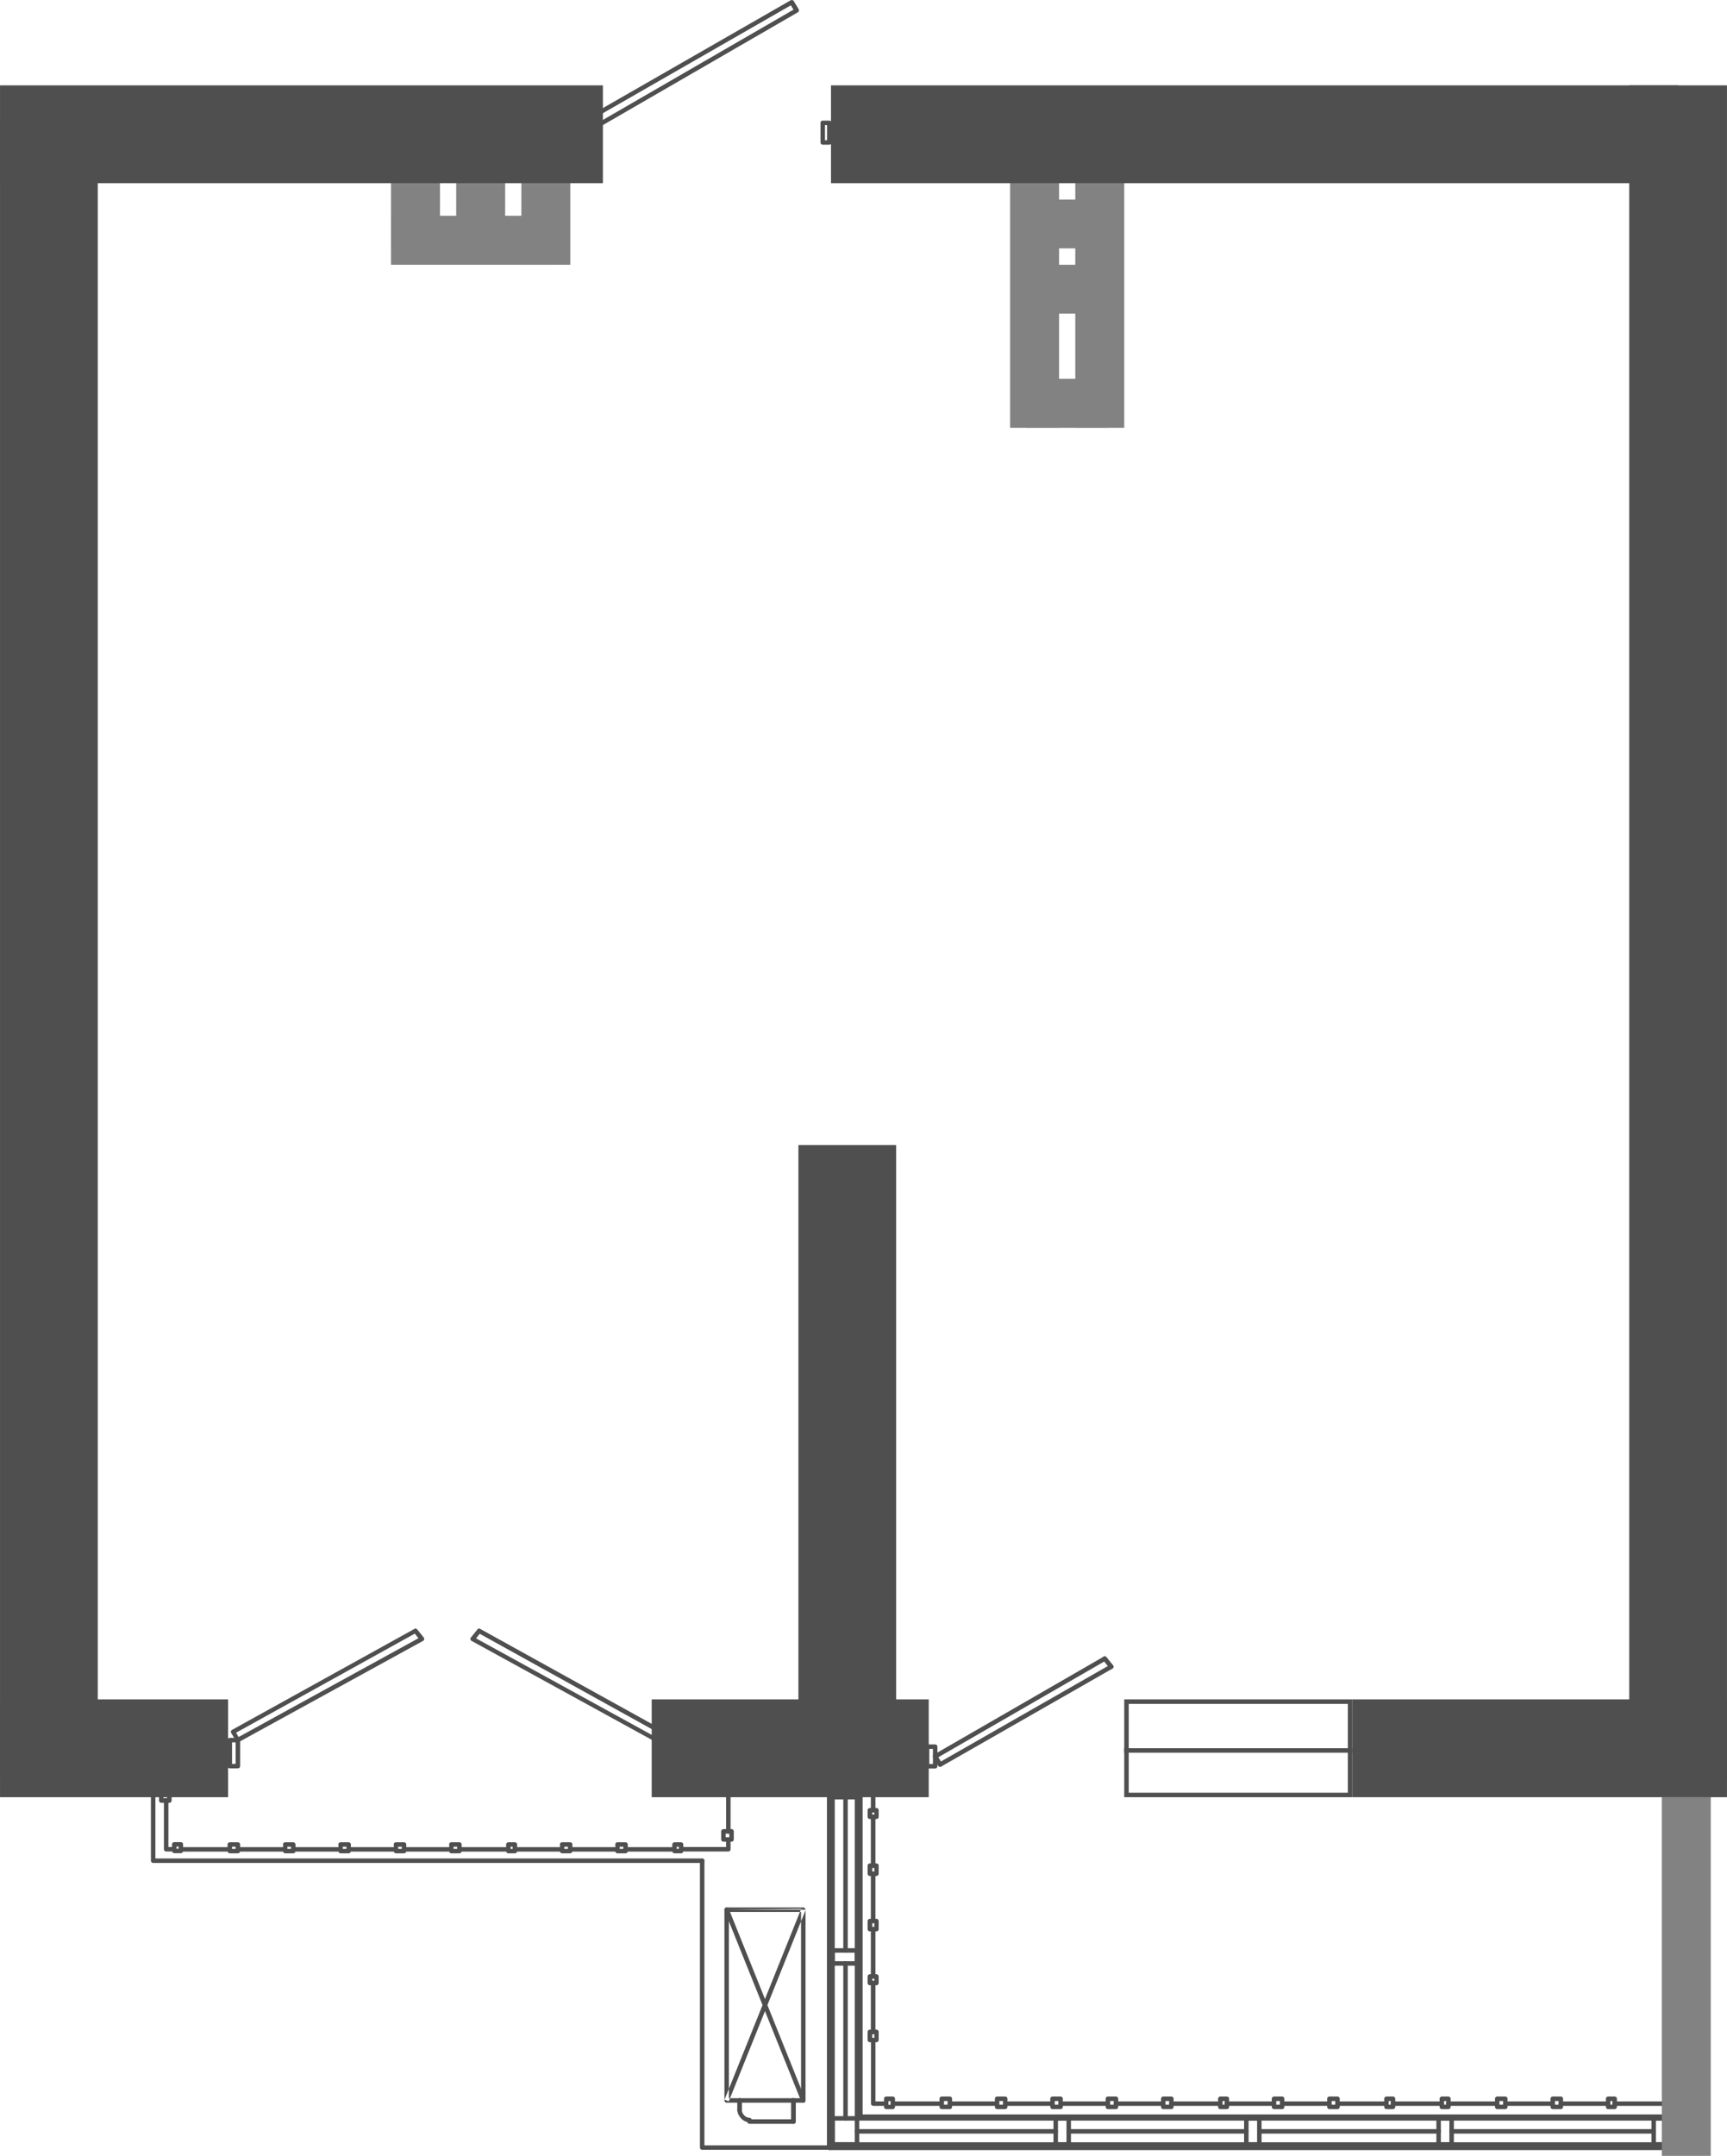 <?xml version="1.0" encoding="UTF-8"?>
<!DOCTYPE svg PUBLIC "-//W3C//DTD SVG 1.1//EN" "http://www.w3.org/Graphics/SVG/1.1/DTD/svg11.dtd">
<!-- Creator: CorelDRAW 2020 (64-Bit) -->
<svg xmlns="http://www.w3.org/2000/svg" xml:space="preserve" width="101.908mm" height="127.132mm" version="1.1" style="shape-rendering:geometricPrecision; text-rendering:geometricPrecision; image-rendering:optimizeQuality; fill-rule:evenodd; clip-rule:evenodd"
viewBox="0 0 123.49 154.06"
 xmlns:xlink="http://www.w3.org/1999/xlink"
 xmlns:xodm="http://www.corel.com/coreldraw/odm/2003">
 <defs>
  <style type="text/css">
   <![CDATA[
    .fil0 {fill:#4F4F4F}
    .fil1 {fill:#4F4F4F;fill-rule:nonzero}
    .fil2 {fill:#828282;fill-rule:nonzero}
   ]]>
  </style>
 </defs>
 <g id="Слой_x0020_1">
  <g id="_1975842592">
   <path id="Vector_x0020_774" class="fil0" d="M56.54 0.02c0.08,-0.04 0.17,-0.02 0.22,0.06l0.35 0.58c0.02,0.04 0.03,0.08 0.02,0.12 -0.01,0.04 -0.04,0.08 -0.08,0.1l-14.91 8.62c-0.07,0.04 -0.16,0.02 -0.21,-0.04l-0.47 -0.58c-0.03,-0.04 -0.04,-0.08 -0.03,-0.13 0.01,-0.05 0.04,-0.09 0.08,-0.11l15.03 -8.62zm-14.71 8.81l0.26 0.33 14.65 -8.47 -0.19 -0.31 -14.73 8.45z"/>
   <path id="Vector_x0020_773" class="fil0" d="M40.96 8.78c0,-0.09 0.07,-0.16 0.16,-0.16l0.47 0c0.09,0 0.16,0.07 0.16,0.16l0 1.4c0,0.09 -0.07,0.16 -0.16,0.16l-0.47 0c-0.09,0 -0.16,-0.07 -0.16,-0.16l0 -1.4zm0.32 0.16l0 1.08 0.15 0 0 -1.08 -0.15 0z"/>
   <path id="Vector_x0020_772" class="fil0" d="M58.67 8.78c0,-0.09 0.07,-0.16 0.16,-0.16l0.47 0c0.09,0 0.16,0.07 0.16,0.16l0 1.4c0,0.09 -0.07,0.16 -0.16,0.16l-0.47 0c-0.09,0 -0.16,-0.07 -0.16,-0.16l0 -1.4zm0.32 0.16l0 1.08 0.15 0 0 -1.08 -0.15 0z"/>
   <path id="Vector_x0020_768" class="fil0" d="M29.63 116.4c0.07,-0.04 0.15,-0.02 0.2,0.04l0.47 0.58c0.03,0.04 0.04,0.09 0.03,0.13 -0.01,0.05 -0.04,0.09 -0.08,0.11l-13.16 7.22c-0.08,0.04 -0.17,0.02 -0.21,-0.06l-0.35 -0.58c-0.02,-0.04 -0.03,-0.08 -0.02,-0.12 0.01,-0.04 0.04,-0.08 0.08,-0.1l13.05 -7.22zm-12.75 7.42l0.18 0.31 12.86 -7.06 -0.26 -0.33 -12.78 7.08z"/>
   <path id="Vector_x0020_767" class="fil0" d="M34.13 116.44c0.05,-0.06 0.13,-0.08 0.2,-0.04l13.05 7.22c0.04,0.02 0.07,0.06 0.08,0.1 0.01,0.04 0.01,0.09 -0.02,0.12l-0.35 0.58c-0.04,0.07 -0.14,0.1 -0.21,0.06l-13.16 -7.22c-0.04,-0.02 -0.07,-0.06 -0.08,-0.11 -0.01,-0.05 0,-0.09 0.03,-0.13l0.47 -0.58zm0.17 0.31l-0.26 0.33 12.86 7.06 0.18 -0.31 -12.78 -7.08z"/>
   <path id="Vector_x0020_766" class="fil0" d="M79.13 118.45c0.04,0.08 0.02,0.17 -0.06,0.22l-12.12 6.99c-0.08,0.04 -0.17,0.02 -0.22,-0.06 -0.04,-0.08 -0.02,-0.17 0.06,-0.22l12.12 -6.99c0.08,-0.04 0.17,-0.02 0.22,0.06z"/>
   <path id="Vector_x0020_765" class="fil0" d="M79.59 119.03c0.04,0.08 0.02,0.17 -0.06,0.22l-12.23 6.99c-0.08,0.04 -0.17,0.02 -0.22,-0.06 -0.04,-0.08 -0.02,-0.17 0.06,-0.22l12.23 -6.99c0.08,-0.04 0.17,-0.02 0.22,0.06z"/>
   <path id="Vector_x0020_764" class="fil0" d="M78.89 118.4c0.07,-0.06 0.17,-0.04 0.23,0.02l0.47 0.58c0.06,0.07 0.04,0.17 -0.02,0.23 -0.07,0.06 -0.17,0.04 -0.23,-0.02l-0.47 -0.58c-0.06,-0.07 -0.04,-0.17 0.02,-0.23z"/>
   <path id="Vector_x0020_763" class="fil0" d="M66.79 125.38c0.08,-0.05 0.17,-0.02 0.22,0.05l0.35 0.58c0.05,0.08 0.02,0.17 -0.05,0.22 -0.08,0.05 -0.17,0.02 -0.22,-0.06l-0.35 -0.58c-0.05,-0.08 -0.02,-0.17 0.05,-0.22z"/>
   <path id="Vector_x0020_762" class="fil0" d="M66.13 124.82c0,-0.09 0.07,-0.16 0.16,-0.16l0.58 0c0.09,0 0.16,0.07 0.16,0.16l0 1.4c0,0.09 -0.07,0.16 -0.16,0.16l-0.58 0c-0.09,0 -0.16,-0.07 -0.16,-0.16l0 -1.4zm0.32 0.16l0 1.08 0.26 0 0 -1.08 -0.26 0z"/>
   <path id="Vector_x0020_761" class="fil0" d="M46.79 124.35c0,-0.09 0.07,-0.16 0.16,-0.16l0.58 0c0.09,0 0.16,0.07 0.16,0.16l0 1.86c0,0.09 -0.07,0.16 -0.16,0.16l-0.58 0c-0.09,0 -0.16,-0.07 -0.16,-0.16l0 -1.86zm0.32 0.16l0 1.54 0.26 0 0 -1.54 -0.26 0z"/>
   <path id="Vector_x0020_760" class="fil0" d="M16.27 124.35c0,-0.09 0.07,-0.16 0.16,-0.16l0.58 0c0.09,0 0.16,0.07 0.16,0.16l0 1.86c0,0.09 -0.07,0.16 -0.16,0.16l-0.58 0c-0.09,0 -0.16,-0.07 -0.16,-0.16l0 -1.86zm0.32 0.16l0 1.54 0.26 0 0 -1.54 -0.26 0z"/>
   <g>
    <path id="Vector_x0020_759" class="fil0" d="M51.8 136.47c0,-0.09 0.07,-0.16 0.16,-0.16l5.48 0c0.04,0 0.07,0.01 0.1,0.04 0.01,0.01 0.02,0.01 0.02,0.02 0.02,0.03 0.04,0.06 0.04,0.1 0,0 0,0 0,0l0 0c0,0.02 -0,0.04 -0.01,0.06l-0.31 0.77 0 -0.67 -0.08 0 0.09 -0.22 -5.49 0.06zm0.32 12.8l5.08 -12.64 -5.08 0 0 -0.16 -0.16 0 0 0.16 0.16 0 0 12.64zm0 0.67l0 -0.67 -0.31 0.77 0.3 0.12 0.09 -0.22 5.08 0 0 0.16 0.16 0 0 -0.16 -0.16 0 0 -12.64 -5.08 12.64 -0.08 0zm5.48 -13.47l0 13.63c0,0.09 -0.07,0.16 -0.16,0.16l-5.48 0c-0.09,0 -0.16,-0.07 -0.16,-0.16l0 -13.63 5.8 0zm0 0l0 0 0 0z"/>
   </g>
   <path id="Vector_x0020_758" class="fil0" d="M51.9 136.32c0.08,-0.03 0.18,0.01 0.21,0.09l5.48 13.63c0.03,0.08 -0.01,0.18 -0.09,0.21 -0.08,0.03 -0.18,-0.01 -0.21,-0.09l-5.48 -13.63c-0.03,-0.08 0.01,-0.18 0.09,-0.21z"/>
   <path id="Vector_x0020_757" class="fil0" d="M52.89 149.94c0.09,0 0.16,0.07 0.16,0.16l0 0.7c0,0.09 -0.07,0.16 -0.16,0.16 -0.09,0 -0.16,-0.07 -0.16,-0.16l0 -0.7c0,-0.09 0.07,-0.16 0.16,-0.16z"/>
   <path id="Vector_x0020_756" class="fil0" d="M56.74 149.94c0.09,0 0.16,0.07 0.16,0.16l0 1.51c0,0.09 -0.07,0.16 -0.16,0.16 -0.09,0 -0.16,-0.07 -0.16,-0.16l0 -1.51c0,-0.09 0.07,-0.16 0.16,-0.16z"/>
   <path id="Vector_x0020_755" class="fil0" d="M52.89 149.94c0.09,0 0.16,0.07 0.16,0.16l0 0.7c0,0.09 -0.07,0.16 -0.16,0.16 -0.09,0 -0.16,-0.07 -0.16,-0.16l0 -0.7c0,-0.09 0.07,-0.16 0.16,-0.16z"/>
   <path id="Vector_x0020_754" class="fil0" d="M56.74 149.94c0.09,0 0.16,0.07 0.16,0.16l0 1.51c0,0.09 -0.07,0.16 -0.16,0.16l-3.15 0c-0.09,0 -0.16,-0.07 -0.16,-0.16 0,-0.09 0.07,-0.16 0.16,-0.16l2.99 0 0 -1.35c0,-0.09 0.07,-0.16 0.16,-0.16z"/>
   <path id="Vector_x0020_753" class="fil0" d="M52.89 150.64c0.09,0 0.16,0.07 0.16,0.16 0,0.12 0.06,0.26 0.17,0.37 0.11,0.11 0.24,0.17 0.37,0.17 0.09,0 0.16,0.07 0.16,0.16 0,0.09 -0.07,0.16 -0.16,0.16 -0.23,0 -0.44,-0.11 -0.59,-0.27 -0.15,-0.15 -0.27,-0.37 -0.27,-0.59 0,-0.09 0.07,-0.16 0.16,-0.16z"/>
   <path id="Vector_x0020_752" class="fil0" d="M11.88 127.34c0.09,0 0.16,0.07 0.16,0.16l0 0.54 0.07 0c0.09,0 0.16,0.07 0.16,0.16l0 0.47c0,0.09 -0.07,0.16 -0.16,0.16l-0.58 0c-0.09,0 -0.16,-0.07 -0.16,-0.16l0 -0.47c0,-0.09 0.07,-0.16 0.16,-0.16l0.19 0 0 -0.54c0,-0.09 0.07,-0.16 0.16,-0.16zm-0.19 1.02l0 0.15 0.26 0 0 -0.15 -0.26 0z"/>
   <path id="Vector_x0020_751" class="fil0" d="M11.88 128.5c0.09,0 0.16,0.07 0.16,0.16l0 3.33 0.26 0 0 -0.19c0,-0.09 0.07,-0.16 0.16,-0.16l0.47 0c0.09,0 0.16,0.07 0.16,0.16l0 0.47c0,0.09 -0.07,0.16 -0.16,0.16l-0.47 0c-0.07,0 -0.13,-0.05 -0.15,-0.12l-0.43 0c-0.09,0 -0.16,-0.07 -0.16,-0.16l0 -3.5c0,-0.09 0.07,-0.16 0.16,-0.16zm0.74 3.61l0.15 0 0 -0.15 -0.15 0 0 0.15z"/>
   <path id="Vector_x0020_750" class="fil0" d="M16.27 131.81c0,-0.09 0.07,-0.16 0.16,-0.16l0.58 0c0.09,0 0.16,0.07 0.16,0.16l0 0.47c0,0.09 -0.07,0.16 -0.16,0.16l-0.58 0c-0.07,0 -0.14,-0.05 -0.15,-0.12l-3.34 0c-0.09,0 -0.16,-0.07 -0.16,-0.16 0,-0.09 0.07,-0.16 0.16,-0.16l3.33 0 0 -0.19zm0.32 0.31l0.26 0 0 -0.15 -0.26 0 0 0.15z"/>
   <path id="Vector_x0020_749" class="fil0" d="M20.23 131.81c0,-0.09 0.07,-0.16 0.16,-0.16l0.58 0c0.09,0 0.16,0.07 0.16,0.16l0 0.47c0,0.09 -0.07,0.16 -0.16,0.16l-0.58 0c-0.07,0 -0.13,-0.05 -0.15,-0.12l-3.22 0c-0.09,0 -0.16,-0.07 -0.16,-0.16 0,-0.09 0.07,-0.16 0.16,-0.16l3.22 0 0 -0.19zm0.32 0.31l0.26 0 0 -0.15 -0.26 0 0 0.15z"/>
   <path id="Vector_x0020_748" class="fil0" d="M24.19 131.81c0,-0.09 0.07,-0.16 0.16,-0.16l0.58 0c0.09,0 0.16,0.07 0.16,0.16l0 0.47c0,0.09 -0.07,0.16 -0.16,0.16l-0.58 0c-0.07,0 -0.13,-0.05 -0.15,-0.12l-3.22 0c-0.09,0 -0.16,-0.07 -0.16,-0.16 0,-0.09 0.07,-0.16 0.16,-0.16l3.22 0 0 -0.19zm0.32 0.31l0.26 0 0 -0.15 -0.26 0 0 0.15z"/>
   <path id="Vector_x0020_747" class="fil0" d="M28.15 131.81c0,-0.09 0.07,-0.16 0.16,-0.16l0.58 0c0.09,0 0.16,0.07 0.16,0.16l0 0.47c0,0.09 -0.07,0.16 -0.16,0.16l-0.58 0c-0.07,0 -0.13,-0.05 -0.15,-0.12l-3.22 0c-0.09,0 -0.16,-0.07 -0.16,-0.16 0,-0.09 0.07,-0.16 0.16,-0.16l3.22 0 0 -0.19zm0.32 0.31l0.26 0 0 -0.15 -0.26 0 0 0.15z"/>
   <path id="Vector_x0020_746" class="fil0" d="M32.11 131.81c0,-0.09 0.07,-0.16 0.16,-0.16l0.58 0c0.09,0 0.16,0.07 0.16,0.16l0 0.47c0,0.09 -0.07,0.16 -0.16,0.16l-0.58 0c-0.07,0 -0.14,-0.05 -0.15,-0.12l-3.22 0c-0.09,0 -0.16,-0.07 -0.16,-0.16 0,-0.09 0.07,-0.16 0.16,-0.16l3.22 0 0 -0.19zm0.32 0.31l0.26 0 0 -0.15 -0.26 0 0 0.15z"/>
   <path id="Vector_x0020_745" class="fil0" d="M36.19 131.81c0,-0.09 0.07,-0.16 0.16,-0.16l0.47 0c0.09,0 0.16,0.07 0.16,0.16l0 0.47c0,0.09 -0.07,0.16 -0.16,0.16l-0.47 0c-0.07,0 -0.14,-0.05 -0.15,-0.12l-3.34 0c-0.09,0 -0.16,-0.07 -0.16,-0.16 0,-0.09 0.07,-0.16 0.16,-0.16l3.33 0 0 -0.19zm0.32 0.31l0.15 0 0 -0.15 -0.15 0 0 0.15z"/>
   <path id="Vector_x0020_744" class="fil0" d="M40.03 131.81c0,-0.09 0.07,-0.16 0.16,-0.16l0.58 0c0.09,0 0.16,0.07 0.16,0.16l0 0.47c0,0.09 -0.07,0.16 -0.16,0.16l-0.58 0c-0.07,0 -0.14,-0.05 -0.15,-0.12l-3.22 0c-0.09,0 -0.16,-0.07 -0.16,-0.16 0,-0.09 0.07,-0.16 0.16,-0.16l3.22 0 0 -0.19zm0.32 0.31l0.26 0 0 -0.15 -0.26 0 0 0.15z"/>
   <path id="Vector_x0020_743" class="fil0" d="M43.99 131.81c0,-0.09 0.07,-0.16 0.16,-0.16l0.58 0c0.09,0 0.16,0.07 0.16,0.16l0 0.47c0,0.09 -0.07,0.16 -0.16,0.16l-0.58 0c-0.07,0 -0.14,-0.05 -0.15,-0.12l-3.22 0c-0.09,0 -0.16,-0.07 -0.16,-0.16 0,-0.09 0.07,-0.16 0.16,-0.16l3.22 0 0 -0.19zm0.32 0.31l0.26 0 0 -0.15 -0.26 0 0 0.15z"/>
   <path id="Vector_x0020_742" class="fil0" d="M48.07 131.81c0,-0.09 0.07,-0.16 0.16,-0.16l0.47 0c0.09,0 0.16,0.07 0.16,0.16l0 0.47c0,0.09 -0.07,0.16 -0.16,0.16l-0.47 0c-0.07,0 -0.14,-0.05 -0.15,-0.12l-3.34 0c-0.09,0 -0.16,-0.07 -0.16,-0.16 0,-0.09 0.07,-0.16 0.16,-0.16l3.33 0 0 -0.19zm0.32 0.31l0.15 0 0 -0.15 -0.15 0 0 0.15z"/>
   <path id="Vector_x0020_741" class="fil0" d="M51.57 130.87c0,-0.09 0.07,-0.16 0.16,-0.16l0.58 0c0.09,0 0.16,0.07 0.16,0.16l0 0.58c0,0.09 -0.07,0.16 -0.16,0.16l-0.07 0 0 0.54c0,0.09 -0.07,0.16 -0.16,0.16l-3.38 0c-0.09,0 -0.16,-0.07 -0.16,-0.16 0,-0.09 0.07,-0.16 0.16,-0.16l3.22 0 0 -0.38 -0.19 0c-0.09,0 -0.16,-0.07 -0.16,-0.16l0 -0.58zm0.58 0.42l-0.26 0 0 -0.26 0.26 0 0 0.26z"/>
   <path id="Vector_x0020_740" class="fil0" d="M52.08 127.34c0.09,0 0.16,0.07 0.16,0.16l0 3.38c0,0.09 -0.07,0.16 -0.16,0.16 -0.09,0 -0.16,-0.07 -0.16,-0.16l0 -3.38c0,-0.09 0.07,-0.16 0.16,-0.16z"/>
   <path id="Vector_x0020_739" class="fil0" d="M62.44 127.34c0.09,0 0.16,0.07 0.16,0.16l0 1.7 0.07 0c0.09,0 0.16,0.07 0.16,0.16l0 0.47c0,0.09 -0.07,0.16 -0.16,0.16l-0.47 0c-0.09,0 -0.16,-0.07 -0.16,-0.16l0 -0.47c0,-0.09 0.07,-0.16 0.16,-0.16l0.07 0 0 -1.7c0,-0.09 0.07,-0.16 0.16,-0.16zm-0.07 2.18l0.15 0 0 0.15 -0.15 0 0 -0.15z"/>
   <path id="Vector_x0020_738" class="fil0" d="M62.44 129.67c0.09,0 0.16,0.07 0.16,0.16l0 3.33 0.07 0c0.09,0 0.16,0.07 0.16,0.16l0 0.58c0,0.09 -0.07,0.16 -0.16,0.16l-0.47 0c-0.09,0 -0.16,-0.07 -0.16,-0.16l0 -0.58c0,-0.09 0.07,-0.16 0.16,-0.16l0.07 0 0 -3.33c0,-0.09 0.07,-0.16 0.16,-0.16zm-0.07 3.82l0.15 0 0 0.26 -0.15 0 0 -0.26z"/>
   <path id="Vector_x0020_737" class="fil0" d="M62.44 133.74c0.09,0 0.16,0.07 0.16,0.16l0 3.22 0.07 0c0.09,0 0.16,0.07 0.16,0.16l0 0.58c0,0.09 -0.07,0.16 -0.16,0.16l-0.47 0c-0.09,0 -0.16,-0.07 -0.16,-0.16l0 -0.58c0,-0.09 0.07,-0.16 0.16,-0.16l0.07 0 0 -3.22c0,-0.09 0.07,-0.16 0.16,-0.16zm-0.07 3.7l0.15 0 0 0.26 -0.15 0 0 -0.26z"/>
   <path id="Vector_x0020_736" class="fil0" d="M62.44 137.7c0.09,0 0.16,0.07 0.16,0.16l0 3.22 0.07 0c0.09,0 0.16,0.07 0.16,0.16l0 0.47c0,0.09 -0.07,0.16 -0.16,0.16l-0.47 0c-0.09,0 -0.16,-0.07 -0.16,-0.16l0 -0.47c0,-0.09 0.07,-0.16 0.16,-0.16l0.07 0 0 -3.22c0,-0.09 0.07,-0.16 0.16,-0.16zm-0.07 3.7l0.15 0 0 0.15 -0.15 0 0 -0.15z"/>
   <path id="Vector_x0020_735" class="fil0" d="M62.44 141.55c0.09,0 0.16,0.07 0.16,0.16l0 3.33 0.07 0c0.09,0 0.16,0.07 0.16,0.16l0 0.58c0,0.09 -0.07,0.16 -0.16,0.16l-0.47 0c-0.09,0 -0.16,-0.07 -0.16,-0.16l0 -0.58c0,-0.09 0.07,-0.16 0.16,-0.16l0.07 0 0 -3.33c0,-0.09 0.07,-0.16 0.16,-0.16zm-0.07 3.82l0.15 0 0 0.26 -0.15 0 0 -0.26z"/>
   <path id="Vector_x0020_734" class="fil0" d="M62.44 145.63c0.09,0 0.16,0.07 0.16,0.16l0 4.38 0.61 0 0 -0.19c0,-0.09 0.07,-0.16 0.16,-0.16l0.47 0c0.09,0 0.16,0.07 0.16,0.16l0 0.58c0,0.09 -0.07,0.16 -0.16,0.16l-0.47 0c-0.09,0 -0.16,-0.07 -0.16,-0.16l0 -0.07 -0.77 0c-0.09,0 -0.16,-0.07 -0.16,-0.16l0 -4.54c0,-0.09 0.07,-0.16 0.16,-0.16zm1.09 4.78l0.15 0 0 -0.26 -0.15 0 0 0.26z"/>
   <path id="Vector_x0020_733" class="fil0" d="M67.18 149.98c0,-0.09 0.07,-0.16 0.16,-0.16l0.58 0c0.09,0 0.16,0.07 0.16,0.16l0 0.58c0,0.09 -0.07,0.16 -0.16,0.16l-0.58 0c-0.09,0 -0.16,-0.07 -0.16,-0.16l0 -0.07 -3.33 0c-0.09,0 -0.16,-0.07 -0.16,-0.16 0,-0.09 0.07,-0.16 0.16,-0.16l3.33 0 0 -0.19zm0.32 0.42l0 -0.26 0.26 0 0 0.26 -0.26 0z"/>
   <path id="Vector_x0020_732" class="fil0" d="M71.14 149.98c0,-0.09 0.07,-0.16 0.16,-0.16l0.58 0c0.09,0 0.16,0.07 0.16,0.16l0 0.58c0,0.09 -0.07,0.16 -0.16,0.16l-0.58 0c-0.09,0 -0.16,-0.07 -0.16,-0.16l0 -0.07 -3.22 0c-0.09,0 -0.16,-0.07 -0.16,-0.16 0,-0.09 0.07,-0.16 0.16,-0.16l3.22 0 0 -0.19zm0.32 0.42l0 -0.26 0.26 0 0 0.26 -0.26 0z"/>
   <path id="Vector_x0020_731" class="fil0" d="M75.1 149.98c0,-0.09 0.07,-0.16 0.16,-0.16l0.58 0c0.09,0 0.16,0.07 0.16,0.16l0 0.58c0,0.09 -0.07,0.16 -0.16,0.16l-0.58 0c-0.09,0 -0.16,-0.07 -0.16,-0.16l0 -0.07 -3.22 0c-0.09,0 -0.16,-0.07 -0.16,-0.16 0,-0.09 0.07,-0.16 0.16,-0.16l3.22 0 0 -0.19zm0.32 0.42l0 -0.26 0.26 0 0 0.26 -0.26 0z"/>
   <path id="Vector_x0020_730" class="fil0" d="M79.06 149.98c0,-0.09 0.07,-0.16 0.16,-0.16l0.58 0c0.09,0 0.16,0.07 0.16,0.16l0 0.58c0,0.09 -0.07,0.16 -0.16,0.16l-0.58 0c-0.09,0 -0.16,-0.07 -0.16,-0.16l0 -0.07 -3.22 0c-0.09,0 -0.16,-0.07 -0.16,-0.16 0,-0.09 0.07,-0.16 0.16,-0.16l3.22 0 0 -0.19zm0.32 0.42l0 -0.26 0.26 0 0 0.26 -0.26 0z"/>
   <path id="Vector_x0020_729" class="fil0" d="M83.02 149.98c0,-0.09 0.07,-0.16 0.16,-0.16l0.58 0c0.09,0 0.16,0.07 0.16,0.16l0 0.58c0,0.09 -0.07,0.16 -0.16,0.16l-0.58 0c-0.09,0 -0.16,-0.07 -0.16,-0.16l0 -0.07 -3.22 0c-0.09,0 -0.16,-0.07 -0.16,-0.16 0,-0.09 0.07,-0.16 0.16,-0.16l3.22 0 0 -0.19zm0.32 0.42l0 -0.26 0.26 0 0 0.26 -0.26 0z"/>
   <path id="Vector_x0020_728" class="fil0" d="M87.1 149.98c0,-0.09 0.07,-0.16 0.16,-0.16l0.47 0c0.09,0 0.16,0.07 0.16,0.16l0 0.58c0,0.09 -0.07,0.16 -0.16,0.16l-0.47 0c-0.09,0 -0.16,-0.07 -0.16,-0.16l0 -0.07 -3.33 0c-0.09,0 -0.16,-0.07 -0.16,-0.16 0,-0.09 0.07,-0.16 0.16,-0.16l3.33 0 0 -0.19zm0.32 0.42l0 -0.26 0.15 0 0 0.26 -0.15 0z"/>
   <path id="Vector_x0020_727" class="fil0" d="M90.94 149.98c0,-0.09 0.07,-0.16 0.16,-0.16l0.58 0c0.09,0 0.16,0.07 0.16,0.16l0 0.58c0,0.09 -0.07,0.16 -0.16,0.16l-0.58 0c-0.09,0 -0.16,-0.07 -0.16,-0.16l0 -0.07 -3.22 0c-0.09,0 -0.16,-0.07 -0.16,-0.16 0,-0.09 0.07,-0.16 0.16,-0.16l3.22 0 0 -0.19zm0.32 0.42l0 -0.26 0.26 0 0 0.26 -0.26 0z"/>
   <path id="Vector_x0020_726" class="fil0" d="M94.9 149.98c0,-0.09 0.07,-0.16 0.16,-0.16l0.58 0c0.09,0 0.16,0.07 0.16,0.16l0 0.58c0,0.09 -0.07,0.16 -0.16,0.16l-0.58 0c-0.09,0 -0.16,-0.07 -0.16,-0.16l0 -0.07 -3.22 0c-0.09,0 -0.16,-0.07 -0.16,-0.16 0,-0.09 0.07,-0.16 0.16,-0.16l3.22 0 0 -0.19zm0.32 0.42l0 -0.26 0.26 0 0 0.26 -0.26 0z"/>
   <path id="Vector_x0020_725" class="fil0" d="M98.98 149.98c0,-0.09 0.07,-0.16 0.16,-0.16l0.47 0c0.09,0 0.16,0.07 0.16,0.16l0 0.58c0,0.09 -0.07,0.16 -0.16,0.16l-0.47 0c-0.09,0 -0.16,-0.07 -0.16,-0.16l0 -0.07 -3.33 0c-0.09,0 -0.16,-0.07 -0.16,-0.16 0,-0.09 0.07,-0.16 0.16,-0.16l3.33 0 0 -0.19zm0.32 0.42l0 -0.26 0.15 0 0 0.26 -0.15 0z"/>
   <path id="Vector_x0020_724" class="fil0" d="M102.94 149.98c0,-0.09 0.07,-0.16 0.16,-0.16l0.47 0c0.09,0 0.16,0.07 0.16,0.16l0 0.58c0,0.09 -0.07,0.16 -0.16,0.16l-0.47 0c-0.09,0 -0.16,-0.07 -0.16,-0.16l0 -0.07 -3.33 0c-0.09,0 -0.16,-0.07 -0.16,-0.16 0,-0.09 0.07,-0.16 0.16,-0.16l3.33 0 0 -0.19zm0.32 0.42l0 -0.26 0.15 0 0 0.26 -0.15 0z"/>
   <path id="Vector_x0020_723" class="fil0" d="M106.9 149.98c0,-0.09 0.07,-0.16 0.16,-0.16l0.58 0c0.09,0 0.16,0.07 0.16,0.16l0 0.58c0,0.09 -0.07,0.16 -0.16,0.16l-0.58 0c-0.09,0 -0.16,-0.07 -0.16,-0.16l0 -0.07 -3.33 0c-0.09,0 -0.16,-0.07 -0.16,-0.16 0,-0.09 0.07,-0.16 0.16,-0.16l3.33 0 0 -0.19zm0.32 0.42l0 -0.26 0.26 0 0 0.26 -0.26 0z"/>
   <path id="Vector_x0020_722" class="fil0" d="M110.87 149.98c0,-0.09 0.07,-0.16 0.16,-0.16l0.58 0c0.09,0 0.16,0.07 0.16,0.16l0 0.58c0,0.09 -0.07,0.16 -0.16,0.16l-0.58 0c-0.09,0 -0.16,-0.07 -0.16,-0.16l0 -0.07 -3.22 0c-0.09,0 -0.16,-0.07 -0.16,-0.16 0,-0.09 0.07,-0.16 0.16,-0.16l3.22 0 0 -0.19zm0.32 0.42l0 -0.26 0.26 0 0 0.26 -0.26 0z"/>
   <path id="Vector_x0020_721" class="fil0" d="M114.83 149.98c0,-0.09 0.07,-0.16 0.16,-0.16l0.47 0c0.09,0 0.16,0.07 0.16,0.16l0 0.58c0,0.09 -0.07,0.16 -0.16,0.16l-0.47 0c-0.09,0 -0.16,-0.07 -0.16,-0.16l0 -0.07 -3.22 0c-0.09,0 -0.16,-0.07 -0.16,-0.16 0,-0.09 0.07,-0.16 0.16,-0.16l3.22 0 0 -0.19zm0.32 0.42l0 -0.26 0.15 0 0 0.26 -0.15 0z"/>
   <path id="Vector_x0020_720" class="fil0" d="M115.29 150.33c0,-0.09 0.07,-0.16 0.16,-0.16l3.73 0c0.09,0 0.16,0.07 0.16,0.16 0,0.09 -0.07,0.16 -0.16,0.16l-3.73 0c-0.09,0 -0.16,-0.07 -0.16,-0.16z"/>
   <path id="Vector_x0020_719" class="fil0" d="M61.51 127.34c0.09,0 0.16,0.07 0.16,0.16l0 23.61 57.51 0c0.09,0 0.16,0.07 0.16,0.16 0,0.09 -0.07,0.16 -0.16,0.16l-57.67 0c-0.09,0 -0.16,-0.07 -0.16,-0.16l0 -23.77c0,-0.09 0.07,-0.16 0.16,-0.16z"/>
   <path id="Vector_x0020_718" class="fil0" d="M59.3 127.34c0.09,0 0.16,0.07 0.16,0.16l0 25.82 59.72 0c0.09,0 0.16,0.07 0.16,0.16 0,0.09 -0.07,0.16 -0.16,0.16l-59.88 0c-0.09,0 -0.16,-0.07 -0.16,-0.16l0 -25.98c0,-0.09 0.07,-0.16 0.16,-0.16z"/>
   <path id="Vector_x0020_717" class="fil0" d="M50.21 132.81c0.09,0 0.16,0.07 0.16,0.16l0 20.34 8.93 0c0.09,0 0.16,0.07 0.16,0.16 0,0.09 -0.07,0.16 -0.16,0.16l-9.09 0c-0.09,0 -0.16,-0.07 -0.16,-0.16l0 -20.5c0,-0.09 0.07,-0.16 0.16,-0.16z"/>
   <path id="Vector_x0020_716" class="fil0" d="M10.95 127.34c0.09,0 0.16,0.07 0.16,0.16l0 5.31 39.1 0c0.09,0 0.16,0.07 0.16,0.16 0,0.09 -0.07,0.16 -0.16,0.16l-39.26 0c-0.09,0 -0.16,-0.07 -0.16,-0.16l0 -5.48c0,-0.09 0.07,-0.16 0.16,-0.16z"/>
   <path id="Vector_x0020_715" class="fil0" d="M61.35 151.26c0,-0.09 0.07,-0.16 0.16,-0.16l57.67 0c0.09,0 0.16,0.07 0.16,0.16 0,0.09 -0.07,0.16 -0.16,0.16l-57.67 0c-0.09,0 -0.16,-0.07 -0.16,-0.16z"/>
   <path id="Vector_x0020_714" class="fil0" d="M59.14 153.48c0,-0.09 0.07,-0.16 0.16,-0.16l59.88 0c0.09,0 0.16,0.07 0.16,0.16 0,0.09 -0.07,0.16 -0.16,0.16l-59.88 0c-0.09,0 -0.16,-0.07 -0.16,-0.16z"/>
   <path id="Vector_x0020_713" class="fil0" d="M59.3 127.34c0.09,0 0.16,0.07 0.16,0.16l0 25.98c0,0.09 -0.07,0.16 -0.16,0.16 -0.09,0 -0.16,-0.07 -0.16,-0.16l0 -25.98c0,-0.09 0.07,-0.16 0.16,-0.16z"/>
   <path id="Vector_x0020_712" class="fil0" d="M61.51 127.34c0.09,0 0.16,0.07 0.16,0.16l0 23.77c0,0.09 -0.07,0.16 -0.16,0.16 -0.09,0 -0.16,-0.07 -0.16,-0.16l0 -23.77c0,-0.09 0.07,-0.16 0.16,-0.16z"/>
   <path id="Vector_x0020_711" class="fil0" d="M59.14 126.21c0,-0.09 0.07,-0.16 0.16,-0.16l2.21 0c0.09,0 0.16,0.07 0.16,0.16l0 1.28c0,0.09 -0.07,0.16 -0.16,0.16l-2.21 0c-0.09,0 -0.16,-0.07 -0.16,-0.16l0 -1.28zm0.32 0.16l0 0.96 1.89 0 0 -0.96 -1.89 0z"/>
   <path id="Vector_x0020_710" class="fil0" d="M61.12 151.38c0,-0.09 0.07,-0.16 0.16,-0.16l57.9 0c0.09,0 0.16,0.07 0.16,0.16 0,0.09 -0.07,0.16 -0.16,0.16l-57.9 0c-0.09,0 -0.16,-0.07 -0.16,-0.16z"/>
   <path id="Vector_x0020_709" class="fil0" d="M103.64 152.31c0,-0.09 0.07,-0.16 0.16,-0.16l14.45 0c0.09,0 0.16,0.07 0.16,0.16 0,0.09 -0.07,0.16 -0.16,0.16l-14.45 0c-0.09,0 -0.16,-0.07 -0.16,-0.16z"/>
   <path id="Vector_x0020_708" class="fil0" d="M89.9 152.31c0,-0.09 0.07,-0.16 0.16,-0.16l12.82 0c0.09,0 0.16,0.07 0.16,0.16 0,0.09 -0.07,0.16 -0.16,0.16l-12.82 0c-0.09,0 -0.16,-0.07 -0.16,-0.16z"/>
   <path id="Vector_x0020_707" class="fil0" d="M76.26 152.31c0,-0.09 0.07,-0.16 0.16,-0.16l12.7 0c0.09,0 0.16,0.07 0.16,0.16 0,0.09 -0.07,0.16 -0.16,0.16l-12.7 0c-0.09,0 -0.16,-0.07 -0.16,-0.16z"/>
   <path id="Vector_x0020_706" class="fil0" d="M61.12 152.31c0,-0.09 0.07,-0.16 0.16,-0.16l14.21 0c0.09,0 0.16,0.07 0.16,0.16 0,0.09 -0.07,0.16 -0.16,0.16l-14.21 0c-0.09,0 -0.16,-0.07 -0.16,-0.16z"/>
   <path id="Vector_x0020_705" class="fil0" d="M88.96 151.38c0,-0.09 0.07,-0.16 0.16,-0.16l0.93 0c0.09,0 0.16,0.07 0.16,0.16l0 1.86c0,0.09 -0.07,0.16 -0.16,0.16l-0.93 0c-0.09,0 -0.16,-0.07 -0.16,-0.16l0 -1.86zm0.32 0.16l0 1.54 0.61 0 0 -1.54 -0.61 0z"/>
   <path id="Vector_x0020_704" class="fil0" d="M75.33 151.38c0,-0.09 0.07,-0.16 0.16,-0.16l0.93 0c0.09,0 0.16,0.07 0.16,0.16l0 1.86c0,0.09 -0.07,0.16 -0.16,0.16l-0.93 0c-0.09,0 -0.16,-0.07 -0.16,-0.16l0 -1.86zm0.32 0.16l0 1.54 0.61 0 0 -1.54 -0.61 0z"/>
   <path id="Vector_x0020_703" class="fil0" d="M118.09 151.38c0,-0.09 0.07,-0.16 0.16,-0.16l0.93 0c0.09,0 0.16,0.07 0.16,0.16l0 1.86c0,0.09 -0.07,0.16 -0.16,0.16l-0.93 0c-0.09,0 -0.16,-0.07 -0.16,-0.16l0 -1.86zm0.32 0.16l0 1.54 0.61 0 0 -1.54 -0.61 0z"/>
   <path id="Vector_x0020_702" class="fil0" d="M102.71 151.38c0,-0.09 0.07,-0.16 0.16,-0.16l0.93 0c0.09,0 0.16,0.07 0.16,0.16l0 1.86c0,0.09 -0.07,0.16 -0.16,0.16l-0.93 0c-0.09,0 -0.16,-0.07 -0.16,-0.16l0 -1.86zm0.32 0.16l0 1.54 0.61 0 0 -1.54 -0.61 0z"/>
   <path id="Vector_x0020_701" class="fil0" d="M59.37 151.38c0,-0.09 0.07,-0.16 0.16,-0.16l1.75 0c0.09,0 0.16,0.07 0.16,0.16l0 1.86c0,0.09 -0.07,0.16 -0.16,0.16l-1.75 0c-0.09,0 -0.16,-0.07 -0.16,-0.16l0 -1.86zm0.32 0.16l0 1.54 1.43 0 0 -1.54 -1.43 0z"/>
   <path id="Vector_x0020_700" class="fil0" d="M59.53 127.34c0.09,0 0.16,0.07 0.16,0.16l0 25.59 59.49 0c0.09,0 0.16,0.07 0.16,0.16 0,0.09 -0.07,0.16 -0.16,0.16l-59.65 0c-0.09,0 -0.16,-0.07 -0.16,-0.16l0 -25.75c0,-0.09 0.07,-0.16 0.16,-0.16z"/>
   <path id="Vector_x0020_699" class="fil0" d="M60.46 128.27c0.09,0 0.16,0.07 0.16,0.16l0 10.95c0,0.09 -0.07,0.16 -0.16,0.16 -0.09,0 -0.16,-0.07 -0.16,-0.16l0 -10.95c0,-0.09 0.07,-0.16 0.16,-0.16z"/>
   <path id="Vector_x0020_698" class="fil0" d="M60.46 140.15c0.09,0 0.16,0.07 0.16,0.16l0 11.07c0,0.09 -0.07,0.16 -0.16,0.16 -0.09,0 -0.16,-0.07 -0.16,-0.16l0 -11.07c0,-0.09 0.07,-0.16 0.16,-0.16z"/>
   <path id="Vector_x0020_697" class="fil0" d="M61.28 127.34c0.09,0 0.16,0.07 0.16,0.16l0 23.88c0,0.09 -0.07,0.16 -0.16,0.16 -0.09,0 -0.16,-0.07 -0.16,-0.16l0 -23.88c0,-0.09 0.07,-0.16 0.16,-0.16z"/>
   <path id="Vector_x0020_696" class="fil0" d="M59.37 127.5c0,-0.09 0.07,-0.16 0.16,-0.16l1.75 0c0.09,0 0.16,0.07 0.16,0.16l0 0.93c0,0.09 -0.07,0.16 -0.16,0.16l-1.75 0c-0.09,0 -0.16,-0.07 -0.16,-0.16l0 -0.93zm0.32 0.16l0 0.61 1.43 0 0 -0.61 -1.43 0z"/>
   <path id="Vector_x0020_695" class="fil0" d="M59.37 139.38c0,-0.09 0.07,-0.16 0.16,-0.16l1.75 0c0.09,0 0.16,0.07 0.16,0.16l0 0.93c0,0.09 -0.07,0.16 -0.16,0.16l-1.75 0c-0.09,0 -0.16,-0.07 -0.16,-0.16l0 -0.93zm0.32 0.16l0 0.61 1.43 0 0 -0.61 -1.43 0z"/>
   <polygon id="Vector_x0020_28" class="fil1" points="16.31,121.44 16.31,128.43 -0,128.43 -0,121.44 "/>
   <polygon id="Vector_x0020_27" class="fil1" points="66.41,121.44 66.41,128.43 46.6,128.43 46.6,121.44 "/>
   <polygon id="Vector_x0020_26" class="fil1" points="123.49,121.44 123.49,128.43 96.7,128.43 96.7,121.44 "/>
   <polygon id="Vector_x0020_25" class="fil1" points="-0,8.43 6.99,8.43 6.99,127.26 -0,127.26 "/>
   <polygon id="Vector_x0020_24" class="fil1" points="116.5,6.1 123.49,6.1 123.49,127.26 116.5,127.26 "/>
   <polygon id="Vector_x0020_23" class="fil1" points="57.09,81.83 64.08,81.83 64.08,127.26 57.09,127.26 "/>
   <polygon id="Vector_x0020_22" class="fil1" points="43.11,6.1 43.11,13.09 0,13.09 0,6.1 "/>
   <polygon id="Vector_x0020_21" class="fil1" points="120,6.1 120,13.09 59.42,13.09 59.42,6.1 "/>
   <polygon id="Vector_x0020_20" class="fil2" points="118.83,128.43 122.33,128.43 122.33,154.06 118.83,154.06 "/>
   <polygon id="Vector_x0020_17" class="fil2" points="37.28,18.92 40.78,18.92 40.78,13.09 37.28,13.09 "/>
   <polygon id="Vector_x0020_16" class="fil2" points="72.23,30.57 75.73,30.57 75.73,13.09 72.23,13.09 "/>
   <polygon id="Vector_x0020_15" class="fil2" points="76.89,30.57 80.39,30.57 80.39,13.09 76.89,13.09 "/>
   <polygon id="Vector_x0020_14" class="fil2" points="73.4,14.26 73.4,17.75 79.22,17.75 79.22,14.26 "/>
   <polygon id="Vector_x0020_13" class="fil2" points="73.4,18.92 73.4,22.41 79.22,22.41 79.22,18.92 "/>
   <polygon id="Vector_x0020_12" class="fil2" points="27.96,15.42 27.96,18.92 39.61,18.92 39.61,15.42 "/>
   <polygon id="Vector_x0020_11" class="fil2" points="73.4,27.07 73.4,30.57 79.22,30.57 79.22,27.07 "/>
   <polygon id="Vector_x0020_10" class="fil2" points="27.96,17.75 31.46,17.75 31.46,13.09 27.96,13.09 "/>
   <polygon id="Vector_x0020_09" class="fil2" points="32.62,17.75 36.12,17.75 36.12,13.09 32.62,13.09 "/>
   <path id="Vector_x0020_07" class="fil0" d="M80.71 128.11l15.67 0 0 -6.35 -15.67 0 0 6.35zm15.99 0.32l0 -6.99 -16.31 0 0 6.99 16.31 0z"/>
   <polygon id="Vector_x0020_06" class="fil0" points="80.39,124.93 96.7,124.93 96.7,125.25 80.39,125.25 "/>
  </g>
 </g>
</svg>
